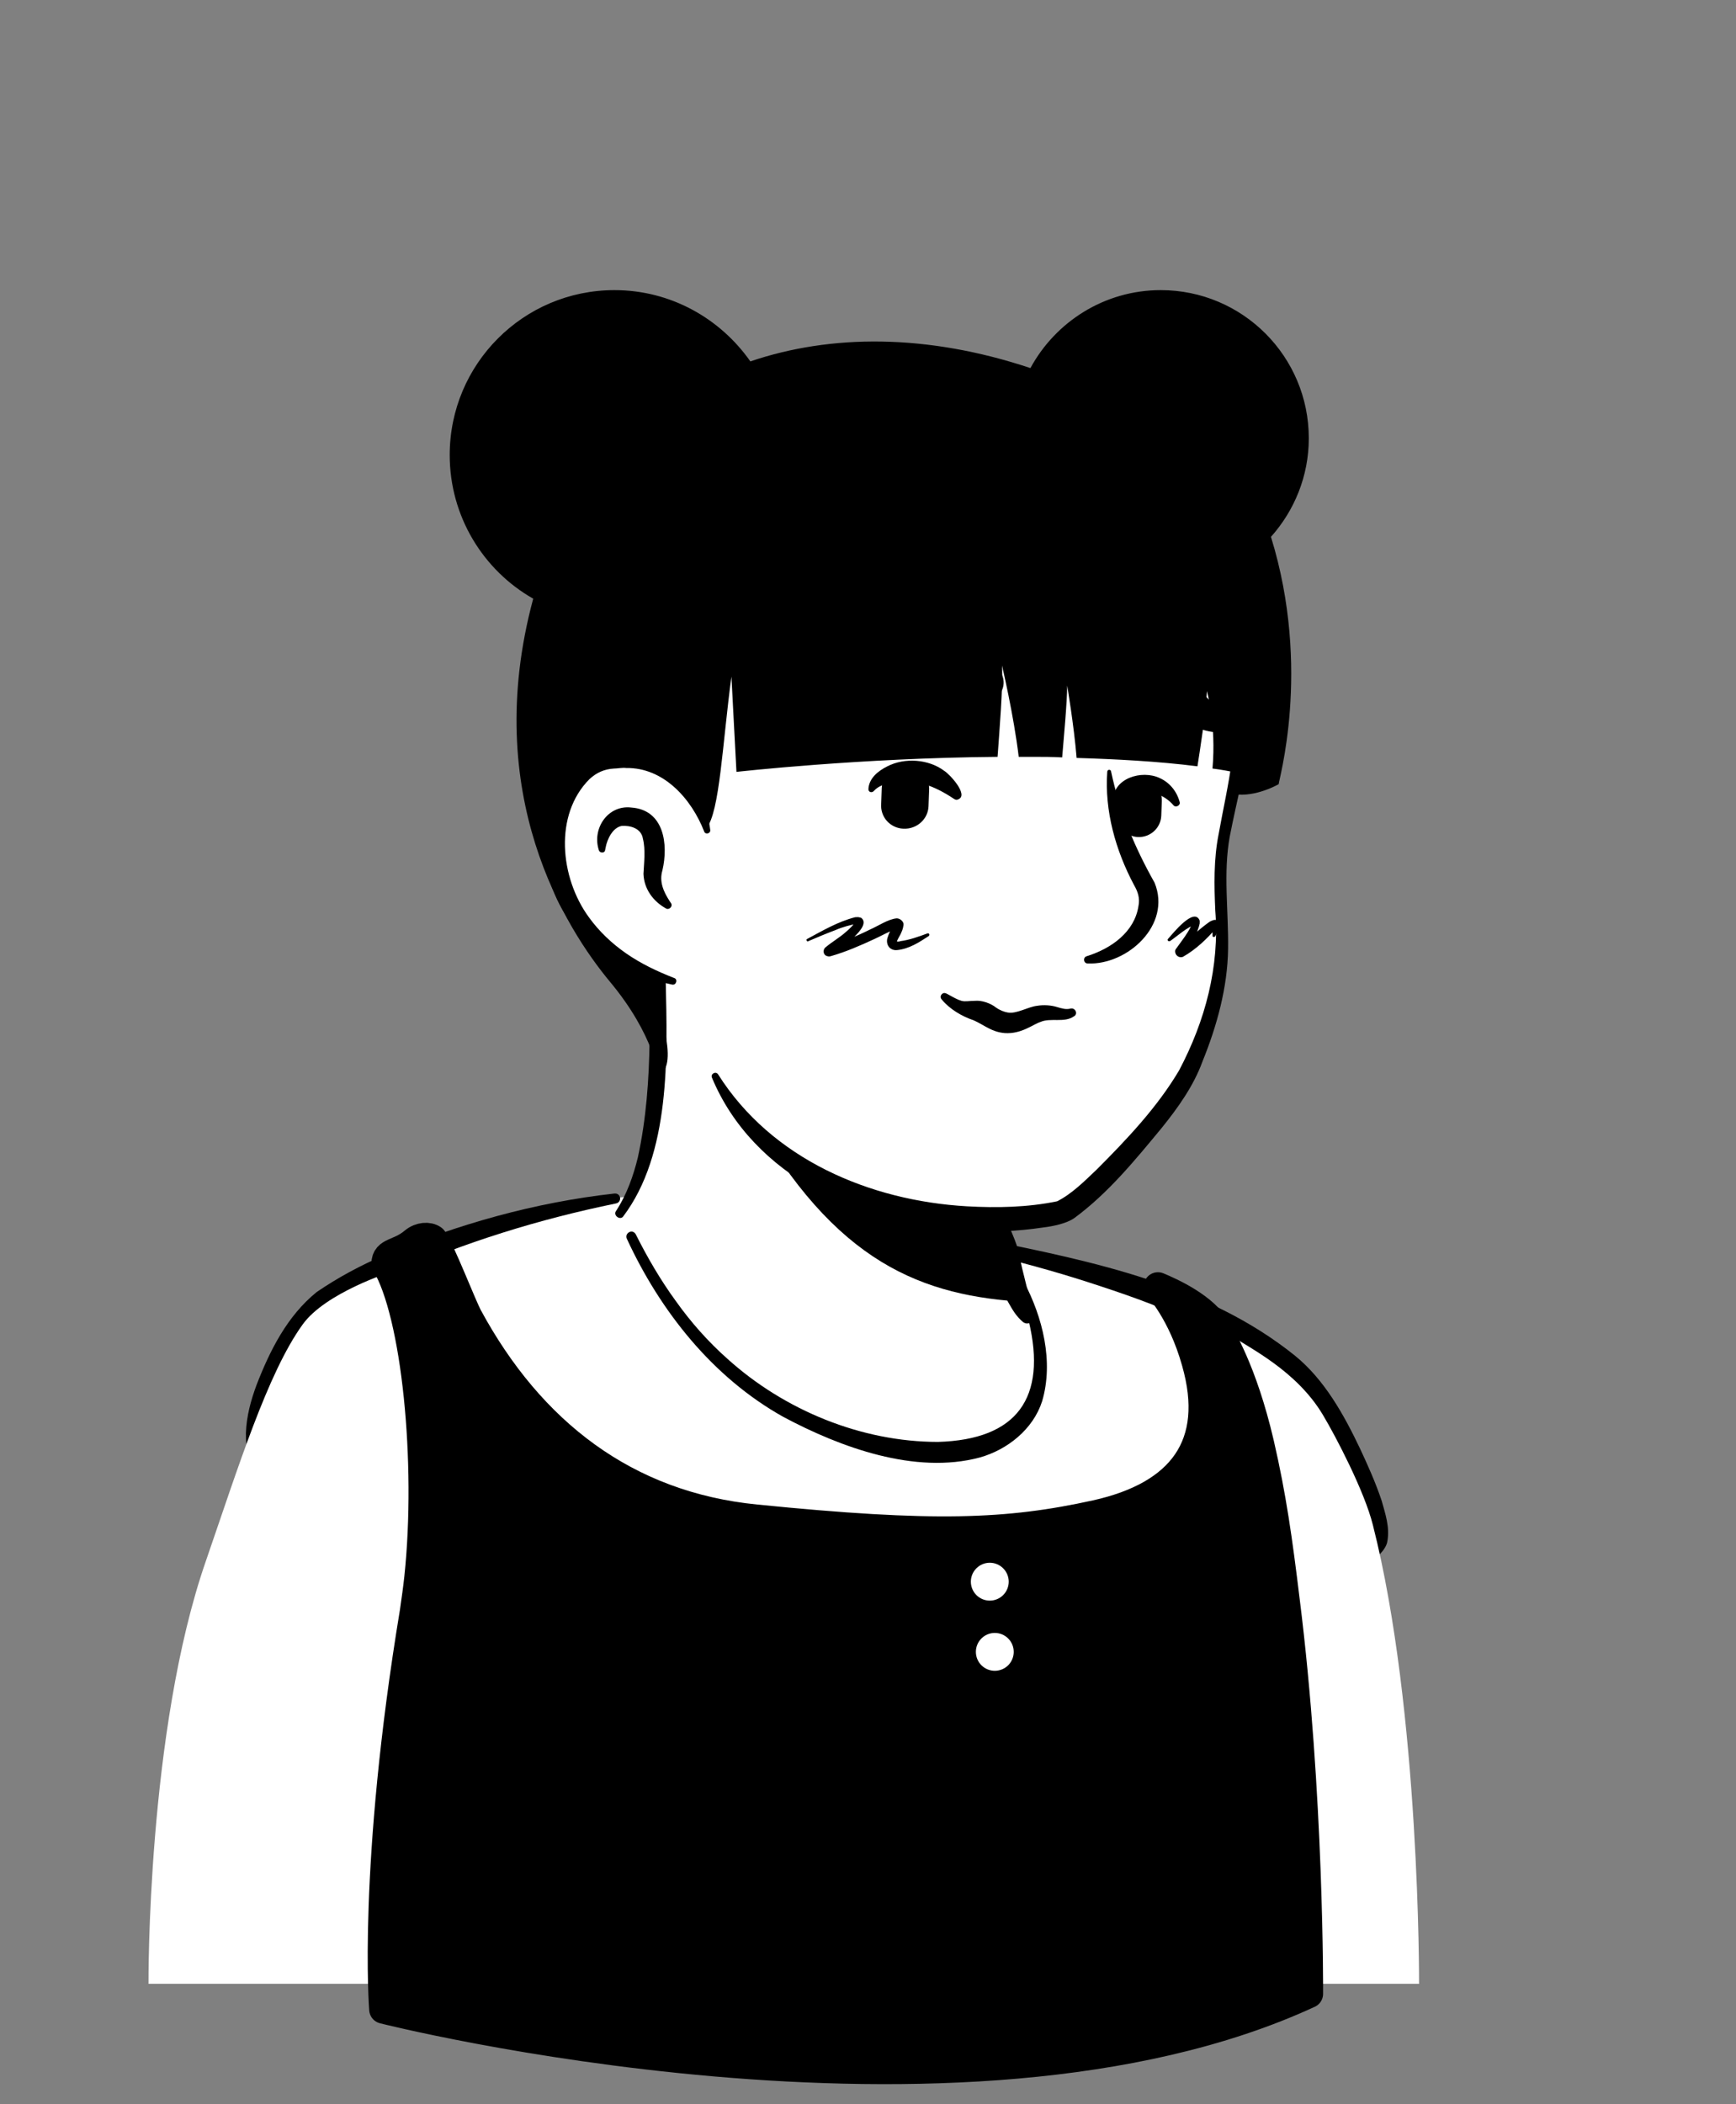 <svg width="85" height="103" viewBox="0 0 85 103" fill="none" xmlns="http://www.w3.org/2000/svg">
<rect x="0" y="0" width="85" height="103" fill="#808080" stroke="none"/>
<g clip-path="url(#clip0_159_2832)">
<path d="M65.31 76.875C65.119 77.011 64.901 77.148 64.71 77.284C64.492 77.42 64.301 77.557 64.083 77.666C63.892 77.775 63.729 77.884 63.538 77.993C63.511 78.02 63.483 78.02 63.456 78.047C62.829 78.429 62.175 78.783 61.52 79.111C61.33 79.22 61.111 79.329 60.921 79.41C60.921 79.41 60.893 79.438 60.866 79.438L60.212 79.765C59.776 79.983 59.312 80.174 58.876 80.365C58.658 80.474 58.413 80.555 58.194 80.637C57.976 80.719 57.731 80.828 57.513 80.91C57.295 80.992 57.05 81.101 56.831 81.182H56.804C56.586 81.264 56.341 81.346 56.123 81.428C55.632 81.591 55.114 81.755 54.623 81.918C54.46 81.973 54.269 82.028 54.105 82.082C53.587 82.246 53.069 82.382 52.551 82.491C52.361 82.546 52.17 82.573 51.952 82.627C51.461 82.736 50.943 82.845 50.452 82.954C50.343 82.982 50.261 82.982 50.152 83.009C49.989 83.036 49.798 83.064 49.634 83.091C49.389 83.118 49.171 83.172 48.926 83.2C48.817 83.227 48.708 83.227 48.599 83.254C48.462 83.281 48.299 83.309 48.135 83.309C47.699 83.363 47.235 83.418 46.799 83.472C46.663 83.5 46.499 83.5 46.363 83.527H46.336C46.145 83.554 45.954 83.554 45.763 83.581C45.572 83.609 45.382 83.609 45.191 83.609C45.082 83.609 44.946 83.636 44.836 83.636C44.618 83.636 44.428 83.663 44.237 83.663C43.964 83.663 43.719 83.691 43.446 83.691H42.083C30.579 83.527 20.247 78.647 12.859 70.905C12.859 70.905 12.859 70.878 12.832 70.878C12.014 70.142 12.723 66.216 16.021 63.735C20.165 60.6 30.088 58.637 30.088 58.637C30.088 58.637 33.932 58.01 48.19 60.982C56.532 62.727 62.883 65.262 66.427 72.132C67.163 73.549 67.9 75.73 65.31 76.875Z" fill="white"/>
<path d="M48.271 60.682C53.506 61.745 59.094 62.891 63.401 66.353C64.846 67.525 65.8 69.242 66.591 70.905C66.973 71.723 67.354 72.568 67.654 73.468C67.818 74.068 68.063 74.749 67.927 75.458C67.9 75.649 67.736 75.894 67.6 76.031C66.973 76.657 66.291 77.039 65.61 77.53C61.602 80.311 56.995 82.273 52.224 83.309C41.592 85.626 30.088 83.827 20.737 78.239C17.63 76.358 14.767 74.068 12.314 71.369C12.041 71.042 12.041 70.496 12.041 70.142C12.068 69.324 12.286 68.534 12.559 67.797C13.213 66.107 14.058 64.417 15.503 63.245C16.539 62.536 17.657 61.936 18.802 61.446C22.4 59.919 26.19 58.856 30.088 58.42C30.415 58.392 30.47 58.856 30.143 58.91C26.408 59.674 22.7 60.819 19.238 62.373C17.984 62.999 16.648 63.545 15.639 64.526C14.685 65.562 14.004 66.843 13.459 68.152C13.104 68.942 12.859 70.197 12.968 70.823C14.685 72.868 16.703 74.667 18.884 76.221C30.824 84.563 48.953 85.109 61.657 78.157C62.802 77.53 63.919 76.821 64.983 76.085C65.501 75.731 66.046 75.431 66.455 75.022C66.482 74.995 66.455 75.022 66.455 75.049C66.455 75.076 66.427 75.104 66.427 75.104C66.455 74.776 66.346 74.34 66.209 73.904C65.719 72.323 64.928 70.66 64.083 69.215C62.747 67.061 60.484 65.698 58.194 64.608C56.613 63.872 54.95 63.299 53.26 62.754C51.57 62.209 49.853 61.745 48.135 61.337C47.699 61.227 47.835 60.6 48.271 60.682Z" fill="black"/>
</g>
<g clip-path="url(#clip1_159_2832)">
<path d="M19.129 62.263C19.129 62.263 15.94 63.272 14.822 64.826C13.105 67.197 11.66 71.832 10.079 76.412C7.189 84.726 7.271 97.103 7.271 97.103H69.481C69.481 97.103 69.536 83.745 67.219 74.64C66.81 73.004 65.419 70.332 64.765 69.242C63.456 67.061 61.139 65.971 60.24 65.344C60.24 65.344 61.957 75.975 49.908 76.602C37.858 77.229 23.3 73.386 22.946 71.15C22.592 68.888 19.129 62.263 19.129 62.263Z" fill="white"/>
<path d="M64.084 97.593C46.963 105.499 18.775 98.357 18.775 98.357C18.775 98.357 18.203 91.405 20.274 78.892C20.356 78.32 20.438 77.747 20.493 77.229C21.092 71.559 20.356 64.307 18.884 61.854C18.884 61.227 19.538 61.39 20.274 60.763C20.574 60.518 20.983 60.491 21.201 60.654C21.583 61.199 22.619 63.871 22.919 64.444C25.972 70.087 30.634 73.712 37.013 74.339C45.709 75.212 49.335 75.075 53.67 74.121C57.841 73.194 59.722 70.741 58.55 66.652C57.868 64.225 56.723 63.026 56.696 62.971C57.35 63.244 58.986 63.98 59.586 65.07C59.749 65.343 60.84 67.033 61.685 70.659C62.284 73.249 62.584 75.403 62.939 78.32C64.138 87.861 64.084 97.593 64.084 97.593Z" fill="black" stroke="black" stroke-width="1.397" stroke-miterlimit="10" stroke-linecap="round" stroke-linejoin="round"/>
<path d="M48.463 78.347C48.709 78.347 48.945 78.249 49.118 78.076C49.292 77.902 49.39 77.666 49.39 77.42C49.39 77.174 49.292 76.939 49.118 76.765C48.945 76.591 48.709 76.493 48.463 76.493C48.217 76.493 47.981 76.591 47.808 76.765C47.634 76.939 47.536 77.174 47.536 77.42C47.536 77.666 47.634 77.902 47.808 78.076C47.981 78.249 48.217 78.347 48.463 78.347ZM48.708 81.782C48.954 81.782 49.19 81.684 49.364 81.511C49.538 81.337 49.635 81.101 49.635 80.855C49.635 80.609 49.538 80.374 49.364 80.2C49.19 80.026 48.954 79.928 48.708 79.928C48.462 79.928 48.227 80.026 48.053 80.2C47.879 80.374 47.782 80.609 47.782 80.855C47.782 81.101 47.879 81.337 48.053 81.511C48.227 81.684 48.462 81.782 48.708 81.782Z" fill="white"/>
</g>
<path d="M50.834 67.933C50.262 70.741 46.554 72.432 40.312 69.896C33.823 67.279 31.015 61.036 30.307 59.183C34.151 51.986 31.479 46.997 31.479 46.997C40.339 46.233 48.081 56.593 48.081 56.593L49.281 61.718C49.39 62.154 49.608 62.536 49.935 62.808C50.507 63.817 51.189 66.134 50.834 67.933Z" fill="white"/>
<path d="M30.17 59.264C30.688 58.474 31.015 57.547 31.233 56.647C31.642 54.766 31.778 52.858 31.805 50.95V50.241C31.724 49.532 31.478 48.796 31.206 48.142C30.851 47.269 32.132 46.724 32.541 47.596C32.596 47.706 32.596 47.896 32.596 48.005C32.678 51.713 32.841 56.484 30.497 59.564C30.333 59.728 30.006 59.482 30.17 59.264ZM48.38 56.538C48.789 56.783 48.925 57.111 48.98 57.438C49.144 58.092 49.089 58.801 49.253 59.482C49.389 60.137 49.798 60.764 49.907 61.445C50.043 62.154 50.452 63.653 50.616 64.389C50.67 64.553 50.561 64.744 50.37 64.771C50.261 64.798 50.179 64.771 50.098 64.717C49.743 64.417 49.58 64.117 49.362 63.735C49.007 63.081 48.762 62.481 48.544 61.745C48.353 61.091 48.435 60.382 48.271 59.7C48.135 59.046 47.753 58.419 47.617 57.738C47.535 57.41 47.508 57.056 47.753 56.647C47.917 56.484 48.189 56.429 48.38 56.538Z" fill="black"/>
<path d="M50.344 63.735C45.137 63.462 40.884 61.827 36.74 54.439C40.23 57.52 44.346 58.692 48.681 59.237L49.253 61.745C49.362 62.181 50.017 63.462 50.344 63.735Z" fill="black"/>
<path d="M50.126 62.726C51.053 64.471 51.598 66.652 51.026 68.587C50.59 69.951 49.336 70.959 47.972 71.341C44.81 72.186 41.157 70.85 38.349 69.351C34.887 67.415 32.324 64.171 30.689 60.627C30.58 60.354 30.961 60.136 31.125 60.409C31.697 61.554 32.352 62.672 33.088 63.68C33.824 64.716 34.669 65.67 35.623 66.516C38.404 69.024 42.166 70.578 45.928 70.578C49.799 70.468 51.271 68.424 50.371 64.662C50.235 64.062 50.017 63.435 49.717 62.917C49.554 62.699 49.962 62.454 50.126 62.726Z" fill="black"/>
<path d="M60.676 29.985C61.167 32.275 61.412 34.129 60.076 40.235C58.768 46.315 61.957 47.569 54.406 57.301C51.325 61.281 43.856 60.163 37.804 56.047C35.759 54.657 34.887 51.085 33.36 48.55C32.16 46.56 31.615 48.632 30.034 46.914C27.88 44.57 25.291 39.854 26.572 31.512C28.644 17.99 39.358 16.409 47.291 17.908C55.278 19.435 59.367 23.96 60.676 29.985Z" fill="white"/>
<path d="M31.397 49.341C30.77 48.278 29.953 47.351 29.189 46.369C28.453 45.361 27.853 44.243 27.363 43.098C24.119 35.138 25.373 23.933 33.333 19.244C36.632 17.336 40.612 16.872 44.319 17.172C52.252 17.745 59.531 21.398 61.249 29.794C62.175 33.502 60.921 37.319 60.213 40.944C59.886 42.744 60.158 44.597 60.131 46.451C60.104 48.332 59.586 50.213 58.877 51.958C58.441 53.157 57.677 54.221 56.887 55.202C55.578 56.783 54.27 58.392 52.607 59.618C52.225 59.891 51.544 60.027 51.08 60.082C49.799 60.273 48.545 60.327 47.264 60.245C42.247 60.027 36.877 57.601 34.859 52.748C34.778 52.558 35.05 52.421 35.159 52.585C37.776 56.729 42.575 58.773 47.345 59.046C48.817 59.128 50.317 59.1 51.762 58.8C52.47 58.446 53.097 57.819 53.697 57.247C55.169 55.775 56.669 54.193 57.732 52.394C59.013 49.968 59.722 47.324 59.504 44.57C59.449 43.343 59.422 42.062 59.667 40.835C59.886 39.608 60.158 38.436 60.322 37.182C60.485 35.983 60.567 34.756 60.567 33.556C60.431 30.04 59.286 26.414 57.05 23.688C52.116 17.554 40.448 15.946 33.878 20.144C29.734 22.706 27.799 27.505 27.172 32.166C26.218 37.755 26.49 43.261 30.934 47.324L32.242 48.687C32.76 49.286 31.834 49.995 31.397 49.341Z" fill="black"/>
<path d="M34.613 40.672C34.613 40.672 33.768 36.583 29.788 37.074C26.353 37.51 25.154 45.743 32.95 48.033" fill="white"/>
<path d="M32.597 44.461C31.97 44.107 31.533 43.507 31.506 42.771C31.533 42.226 31.615 41.599 31.479 41.053C31.397 40.536 30.852 40.399 30.443 40.426C30.007 40.508 29.734 41.053 29.652 41.49C29.652 41.517 29.625 41.599 29.625 41.626C29.598 41.762 29.38 41.762 29.325 41.626C28.971 40.563 29.761 39.391 30.906 39.527C32.515 39.636 32.733 41.326 32.433 42.607C32.269 43.153 32.487 43.643 32.787 44.107L32.842 44.189C32.978 44.352 32.76 44.57 32.597 44.461ZM54.406 37.782C54.815 39.718 55.578 41.517 56.532 43.207C57.377 45.279 55.196 47.242 53.261 47.16C53.043 47.16 53.015 46.86 53.206 46.806C54.433 46.424 55.551 45.606 55.742 44.352C55.823 43.971 55.714 43.643 55.523 43.316C54.624 41.626 54.078 39.691 54.215 37.782C54.215 37.646 54.406 37.646 54.406 37.782Z" fill="black"/>
<path d="M34.478 40.699C33.851 39.091 32.488 37.564 30.661 37.592C30.497 37.564 30.225 37.619 30.061 37.619C29.598 37.646 29.216 37.81 28.862 38.137C27.117 39.882 27.417 42.962 28.834 44.898C29.325 45.579 29.952 46.179 30.661 46.669C31.37 47.16 32.16 47.542 33.005 47.869C33.196 47.924 33.115 48.223 32.924 48.196C31.097 47.815 29.352 46.915 28.153 45.416C26.299 43.18 25.918 39.445 28.126 37.264C28.616 36.828 29.298 36.501 29.98 36.501C30.198 36.501 30.525 36.447 30.743 36.501C31.888 36.556 32.978 37.128 33.687 38.028C34.314 38.791 34.669 39.718 34.778 40.645C34.778 40.808 34.532 40.863 34.478 40.699Z" fill="black"/>
<path d="M62.23 26.278C63.375 24.996 64.083 23.306 64.083 21.453C64.083 17.445 60.839 14.201 56.832 14.201C54.078 14.201 51.679 15.755 50.453 18.017C45.382 16.327 40.666 16.355 36.74 17.69C35.268 15.591 32.842 14.201 30.088 14.201C25.617 14.201 22.019 17.827 22.019 22.27C22.019 25.269 23.655 27.913 26.108 29.304C23.518 38.9 27.717 45.47 29.87 48.06C32.051 50.677 32.242 52.667 32.242 52.667C33.36 52.04 32.051 49.232 32.078 47.76C25.263 45.143 26.49 37.537 29.816 37.1C33.305 36.664 34.396 39.772 34.587 40.535C35.241 39.772 35.377 36.337 35.813 33.12L36.059 37.782C36.059 37.782 42.083 37.1 48.844 37.046C48.926 35.874 49.117 33.638 49.062 32.575C49.062 32.575 49.635 35.001 49.88 37.046H50.671C51.08 37.046 51.516 37.046 52.007 37.073C52.088 36.092 52.252 34.347 52.252 33.556C52.252 33.556 52.579 35.465 52.715 37.1C54.569 37.155 56.723 37.264 58.631 37.509C58.74 36.801 59.04 34.947 59.094 33.829C59.094 33.829 59.558 35.465 59.367 37.618C59.803 37.673 60.239 37.755 60.621 37.837C60.594 38.082 60.43 38.873 60.43 38.873C61.493 39.036 62.611 38.382 62.611 38.382C62.557 38.355 64.247 32.793 62.23 26.278Z" fill="black"/>
<path d="M48.435 34.238C49.035 34.183 49.334 33.475 49.007 32.929C48.816 32.657 48.571 32.411 48.217 32.275C47.181 31.948 43.8 32.684 42.328 34.374C41.02 35.928 45.709 34.483 48.435 34.238ZM55.632 34.674C55.168 34.538 55.032 33.856 55.414 33.42C55.605 33.202 55.877 33.011 56.177 32.957C57.104 32.793 59.23 33.638 59.83 35.247C60.375 36.637 57.84 35.219 55.632 34.674ZM44.237 40.563C43.582 40.535 43.092 39.99 43.146 39.336L43.173 38.572C43.201 37.918 43.746 37.428 44.4 37.482C45.054 37.509 45.545 38.054 45.491 38.709L45.463 39.472C45.436 40.099 44.891 40.59 44.237 40.563ZM55.714 40.971C55.114 40.944 54.651 40.426 54.678 39.827L54.705 39.118C54.732 38.518 55.25 38.054 55.85 38.082C56.45 38.109 56.913 38.627 56.886 39.227L56.859 39.936C56.831 40.535 56.313 40.999 55.714 40.971Z" fill="black"/>
<path d="M46.691 39.091C45.791 38.491 44.81 38.082 43.719 38.3C43.365 38.355 43.011 38.464 42.793 38.709C42.711 38.818 42.52 38.791 42.52 38.627C42.547 38.082 43.011 37.728 43.447 37.51C44.292 37.074 45.464 37.155 46.228 37.728C46.5 37.891 47.427 38.9 46.936 39.118C46.827 39.173 46.773 39.145 46.691 39.091ZM54.487 39.227C54.487 38.082 55.905 37.673 56.778 38.082C57.268 38.3 57.623 38.736 57.759 39.255C57.813 39.418 57.568 39.554 57.459 39.418C56.995 38.873 56.205 38.6 55.578 38.927C55.387 39.036 55.36 39.118 55.305 39.227C55.305 39.772 54.515 39.745 54.487 39.227Z" fill="black"/>
<path d="M52.579 49.75C52.116 50.077 51.434 49.804 50.944 50.023C50.589 50.132 50.017 50.622 49.199 50.568C48.545 50.513 48.218 50.186 47.672 49.941C47.1 49.75 46.5 49.395 46.118 48.932C46.037 48.85 46.037 48.741 46.118 48.66C46.227 48.55 46.337 48.632 46.446 48.687C46.691 48.823 46.882 48.932 47.073 48.987C47.263 49.041 47.454 48.987 47.754 48.987C48.054 48.959 48.49 49.096 48.763 49.314C48.954 49.45 49.172 49.532 49.335 49.559C49.772 49.641 50.317 49.286 50.78 49.232C51.107 49.177 51.462 49.205 51.734 49.286C52.007 49.368 52.198 49.423 52.416 49.368C52.661 49.314 52.797 49.641 52.579 49.75Z" fill="black"/>
<path d="M39.521 45.96C40.285 45.551 41.021 45.115 41.866 44.897C41.948 44.897 42.002 44.87 42.166 44.925C42.738 45.361 41.075 46.451 40.775 46.724C40.857 46.615 40.83 46.424 40.694 46.369C40.666 46.369 40.666 46.342 40.639 46.342H40.585C41.266 46.097 41.948 45.824 42.602 45.497C42.984 45.333 43.502 44.979 43.91 44.952C44.074 44.952 44.265 45.115 44.238 45.279C44.21 45.497 44.156 45.579 44.101 45.715C44.047 45.824 43.938 45.988 43.91 46.097C43.91 46.124 43.883 46.069 43.883 46.069C43.883 46.097 44.047 46.097 44.074 46.069C44.51 46.015 44.974 45.851 45.41 45.688C45.492 45.66 45.546 45.77 45.464 45.824C45.001 46.124 44.51 46.451 43.91 46.506C43.529 46.533 43.338 46.178 43.474 45.851C43.529 45.661 43.665 45.443 43.72 45.279C43.72 45.333 43.774 45.415 43.829 45.443C43.883 45.47 43.91 45.443 43.883 45.47C43.611 45.551 43.065 45.851 42.82 45.96C42.111 46.288 41.43 46.587 40.666 46.806C40.612 46.806 40.612 46.833 40.53 46.806C40.312 46.778 40.258 46.506 40.421 46.369C40.748 46.097 41.13 45.879 41.43 45.606C41.593 45.47 41.784 45.279 41.893 45.115C41.893 45.143 41.92 45.197 41.948 45.224C41.702 45.252 41.212 45.388 40.912 45.524C40.476 45.688 40.012 45.879 39.576 46.069C39.521 46.124 39.44 45.988 39.521 45.96ZM57.187 45.96C57.432 45.688 58.468 44.379 58.741 45.061V45.197C58.632 45.742 58.277 46.206 58.005 46.669C58.059 46.533 57.95 46.342 57.814 46.315H57.705C57.678 46.315 57.705 46.315 57.732 46.288C58.277 45.933 58.686 45.497 59.231 45.115C59.34 45.061 59.477 44.979 59.613 45.061C59.749 45.17 59.722 45.333 59.668 45.443C59.613 45.579 59.559 45.688 59.504 45.824C59.477 45.851 59.45 45.879 59.395 45.851C59.368 45.851 59.368 45.824 59.368 45.797V45.333C59.34 45.279 59.368 45.306 59.368 45.333C59.368 45.361 59.422 45.415 59.477 45.415H59.559C59.095 45.96 58.55 46.478 57.923 46.833C57.732 46.915 57.514 46.751 57.541 46.533C57.541 46.506 57.569 46.451 57.596 46.424C57.786 46.151 58.005 45.879 58.168 45.606C58.25 45.47 58.359 45.279 58.386 45.143C58.386 45.197 58.495 45.279 58.523 45.252C58.086 45.415 57.705 45.77 57.323 46.042C57.214 46.124 57.132 46.015 57.187 45.96Z" fill="black"/>
<defs>
<clipPath id="clip0_159_2832">
<rect width="83.42" height="83.42" fill="white" transform="translate(0.945 0.979)"/>
</clipPath>
<clipPath id="clip1_159_2832">
<rect width="83.42" height="101.14" fill="white" transform="translate(0.945 0.979)"/>
</clipPath>
</defs>
</svg>
